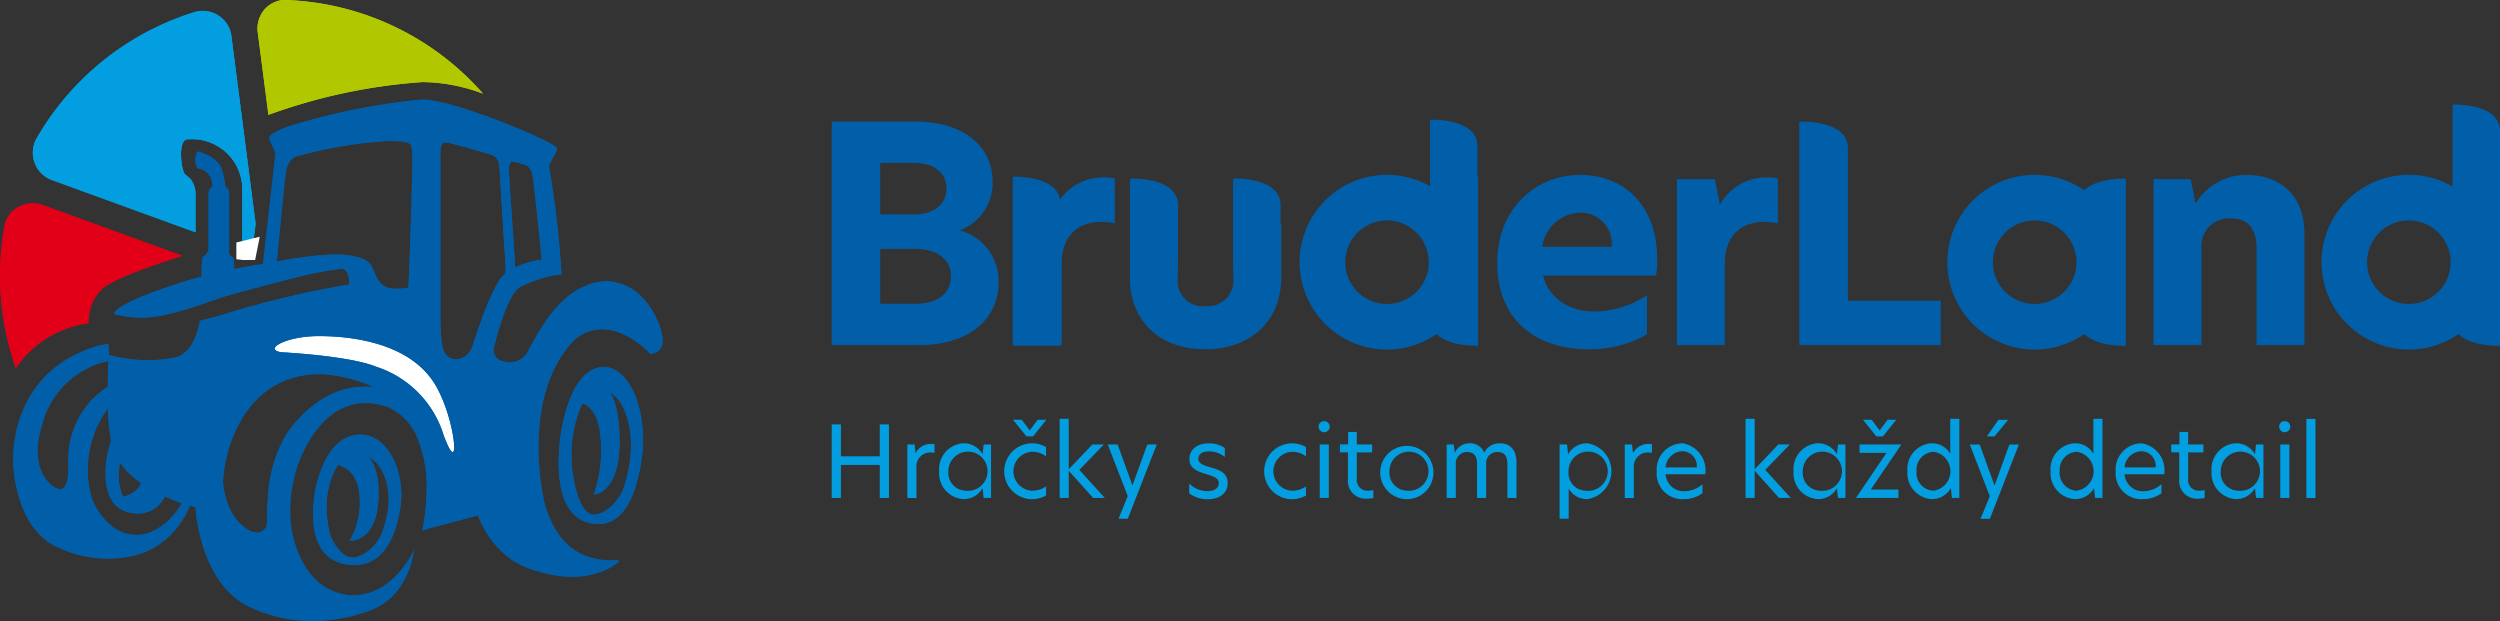 <svg id="logo_sk" xmlns="http://www.w3.org/2000/svg" width="232" height="57.633" viewBox="0 0 232 57.633">
  <rect x="0" y="0" width="232" height="57.633" fill="#333333" stroke="none"/>
  <g id="Group_490" data-name="Group 490" transform="translate(77.182 38.87)">
    <path id="Path_1743" data-name="Path 1743" d="M2043.52,1183.322h-3.606v3.065h-.853v-6.827h.853v2.964h3.606v-2.964h.853v6.827h-.853Z" transform="translate(-2039.06 -1179.046)" fill="#029ee0"/>
    <path id="Path_1744" data-name="Path 1744" d="M2178.29,1215.473h.67l.092.789h.009a1.607,1.607,0,0,1,1.422-.844,1.736,1.736,0,0,1,.33.028v.808a2.168,2.168,0,0,0-.348-.037,1.287,1.287,0,0,0-1.331,1.4v2.826h-.844v-4.964Z" transform="translate(-2171.271 -1213.096)" fill="#029ee0"/>
    <path id="Path_1745" data-name="Path 1745" d="M2236.89,1216.915a2.4,2.4,0,0,1,2.257-2.6,2,2,0,0,1,1.771,1.027l.1-.917h.688v4.964h-.688l-.1-.909a2,2,0,0,1-1.771,1.018,2.4,2.4,0,0,1-2.257-2.588Zm2.432,1.8a1.819,1.819,0,1,0-1.579-1.8,1.652,1.652,0,0,0,1.579,1.8Z" transform="translate(-2226.917 -1212.051)" fill="#029ee0"/>
    <path id="Path_1746" data-name="Path 1746" d="M2359.21,1177.589a2.125,2.125,0,0,0,1.322-.4v.854a2.749,2.749,0,0,1-1.376.339,2.594,2.594,0,0,1,0-5.185,2.54,2.54,0,0,1,1.376.349v.862a2.094,2.094,0,0,0-1.331-.422,1.806,1.806,0,0,0,.009,3.606Zm-.936-6.579.743.982.743-.982h.8l-1.239,1.542h-.615l-1.239-1.542Z" transform="translate(-2340.639 -1170.927)" fill="#029ee0"/>
    <path id="Path_1747" data-name="Path 1747" d="M2460.4,1174.1l2.367,2.606h-1.092l-2.257-2.523v2.523h-.844v-7.341h.844v4.68l2.193-2.3h1.073l-2.285,2.358Z" transform="translate(-2437.421 -1169.369)" fill="#029ee0"/>
    <path id="Path_1748" data-name="Path 1748" d="M2549.053,1223.4h-.863l.854-2.1-1.854-4.79h.917l1.367,3.781h.018l1.367-3.781h.881l-2.689,6.891Z" transform="translate(-2521.573 -1214.133)" fill="#029ee0"/>
    <path id="Path_1749" data-name="Path 1749" d="M2700.473,1214.752v.835a2.342,2.342,0,0,0-1.486-.514c-.624,0-.972.266-.972.67,0,.441.431.605,1.1.8.761.22,1.624.468,1.624,1.468,0,.909-.706,1.5-1.853,1.5a2.745,2.745,0,0,1-1.716-.55v-.908a2.354,2.354,0,0,0,1.688.706c.67,0,1.055-.293,1.055-.734,0-.477-.468-.633-1.184-.853-.817-.248-1.542-.514-1.542-1.385s.688-1.459,1.79-1.459a2.6,2.6,0,0,1,1.5.431Z" transform="translate(-2663.992 -1212.053)" fill="#029ee0"/>
    <path id="Path_1750" data-name="Path 1750" d="M2837.68,1218.716a2.125,2.125,0,0,0,1.321-.4v.853a2.749,2.749,0,0,1-1.376.339,2.594,2.594,0,0,1,0-5.185,2.542,2.542,0,0,1,1.376.349v.863a2.092,2.092,0,0,0-1.33-.422,1.806,1.806,0,0,0,.009,3.606Z" transform="translate(-2794.987 -1212.053)" fill="#029ee0"/>
    <path id="Path_1751" data-name="Path 1751" d="M2935.921,1173.553a.514.514,0,1,1-.523.514.5.5,0,0,1,.523-.514Zm-.422,2.165h.844v4.964h-.844Z" transform="translate(-2890.21 -1173.341)" fill="#029ee0"/>
    <path id="Path_1752" data-name="Path 1752" d="M2976.1,1194.565h1.422v.734H2976.1v2.459a.986.986,0,0,0,1.092,1.092,2.555,2.555,0,0,0,.44-.046v.734a3.133,3.133,0,0,1-.588.055,1.642,1.642,0,0,1-1.771-1.8v-2.5h-.743v-.734h.762V1193.4h.807v1.165Z" transform="translate(-2927.369 -1192.188)" fill="#029ee0"/>
    <path id="Path_1753" data-name="Path 1753" d="M3048.79,1216.917a2.471,2.471,0,1,1,2.477,2.588A2.474,2.474,0,0,1,3048.79,1216.917Zm2.477,1.8a1.813,1.813,0,1,0-1.624-1.8A1.666,1.666,0,0,0,3051.267,1218.715Z" transform="translate(-2997.885 -1212.053)" fill="#029ee0"/>
    <path id="Path_1754" data-name="Path 1754" d="M3177.588,1216.082v3.312h-.844v-3.175c0-.716-.275-1.092-.936-1.092a1.031,1.031,0,0,0-1.037,1.092v3.175h-.844v-3.175c0-.716-.284-1.092-.945-1.092a1.052,1.052,0,0,0-1.027,1.138v3.129h-.844v-4.964h.651l.092.734h.028a1.482,1.482,0,0,1,1.33-.844,1.369,1.369,0,0,1,1.376.872,1.587,1.587,0,0,1,1.431-.872c1.083,0,1.569.725,1.569,1.762Z" transform="translate(-3114.039 -1212.053)" fill="#029ee0"/>
    <path id="Path_1755" data-name="Path 1755" d="M3378.93,1214.439h.688l.1.917a2,2,0,0,1,1.762-1.027,2.618,2.618,0,0,1,.009,5.185,1.977,1.977,0,0,1-1.716-.972v2.789h-.844v-6.891Zm2.386,4.285a1.822,1.822,0,1,0-1.56-1.8,1.643,1.643,0,0,0,1.56,1.8Z" transform="translate(-3311.381 -1212.062)" fill="#029ee0"/>
    <path id="Path_1756" data-name="Path 1756" d="M3498.87,1215.473h.67l.092.789h.009a1.607,1.607,0,0,1,1.422-.844,1.738,1.738,0,0,1,.33.028v.808a2.177,2.177,0,0,0-.349-.037,1.286,1.286,0,0,0-1.331,1.4v2.826h-.844v-4.964Z" transform="translate(-3425.275 -1213.096)" fill="#029ee0"/>
    <path id="Path_1757" data-name="Path 1757" d="M3557.65,1216.945a2.437,2.437,0,0,1,2.395-2.615,2.528,2.528,0,0,1,2.11,2.872h-3.679a1.692,1.692,0,0,0,1.752,1.578,2.568,2.568,0,0,0,1.67-.651v.835a2.892,2.892,0,0,1-1.734.551,2.389,2.389,0,0,1-2.514-2.569Zm3.716-.376a1.353,1.353,0,0,0-1.331-1.5,1.618,1.618,0,0,0-1.56,1.5Z" transform="translate(-3481.091 -1212.063)" fill="#029ee0"/>
    <path id="Path_1758" data-name="Path 1758" d="M3723.105,1174.1l2.368,2.606h-1.092l-2.257-2.523v2.523h-.844v-7.341h.844v4.68l2.193-2.3h1.073l-2.285,2.358Z" transform="translate(-3636.472 -1169.369)" fill="#029ee0"/>
    <path id="Path_1759" data-name="Path 1759" d="M3809.54,1216.915a2.4,2.4,0,0,1,2.257-2.6,2.006,2.006,0,0,1,1.772,1.027l.1-.917h.689v4.964h-.689l-.1-.909a2,2,0,0,1-1.772,1.018,2.4,2.4,0,0,1-2.257-2.588Zm2.432,1.8a1.819,1.819,0,1,0-1.578-1.8,1.652,1.652,0,0,0,1.578,1.8Z" transform="translate(-3720.282 -1212.051)" fill="#029ee0"/>
    <path id="Path_1760" data-name="Path 1760" d="M3925.757,1177.478h2.569v.78h-3.946l2.835-4.184h-2.5v-.78h3.881Zm.083-6.478.743.982.743-.982h.8l-1.239,1.542h-.615l-1.238-1.542Z" transform="translate(-3829.333 -1170.917)" fill="#029ee0"/>
    <path id="Path_1761" data-name="Path 1761" d="M4019.2,1174.224a2.391,2.391,0,0,1,2.257-2.6,1.949,1.949,0,0,1,1.716.972v-3.239h.844v7.341h-.688l-.1-.909a2.005,2.005,0,0,1-1.771,1.018,2.4,2.4,0,0,1-2.257-2.588Zm2.431,1.8a1.822,1.822,0,0,0,0-3.606,1.665,1.665,0,0,0-1.587,1.807,1.646,1.646,0,0,0,1.587,1.8Z" transform="translate(-3919.373 -1169.36)" fill="#029ee0"/>
    <path id="Path_1762" data-name="Path 1762" d="M4135.894,1180.2h-.863l.854-2.1-1.854-4.79h.918l1.368,3.781h.017l1.368-3.781h.881l-2.689,6.891Zm.789-9.185h.908l-1.275,1.542h-.7Z" transform="translate(-4028.414 -1170.927)" fill="#029ee0"/>
    <path id="Path_1763" data-name="Path 1763" d="M4282.73,1174.224a2.39,2.39,0,0,1,2.257-2.6,1.95,1.95,0,0,1,1.716.972v-3.239h.844v7.341h-.688l-.1-.909a2.005,2.005,0,0,1-1.771,1.018,2.4,2.4,0,0,1-2.257-2.588Zm2.432,1.8a1.822,1.822,0,0,0,0-3.606,1.665,1.665,0,0,0-1.588,1.807,1.646,1.646,0,0,0,1.588,1.8Z" transform="translate(-4169.617 -1169.36)" fill="#029ee0"/>
    <path id="Path_1764" data-name="Path 1764" d="M4402.48,1216.945a2.437,2.437,0,0,1,2.4-2.615,2.525,2.525,0,0,1,2.109,2.872h-3.679a1.693,1.693,0,0,0,1.753,1.578,2.567,2.567,0,0,0,1.669-.651v.835a2.891,2.891,0,0,1-1.734.551,2.389,2.389,0,0,1-2.514-2.569Zm3.716-.376a1.353,1.353,0,0,0-1.331-1.5,1.619,1.619,0,0,0-1.56,1.5Z" transform="translate(-4283.331 -1212.063)" fill="#029ee0"/>
    <path id="Path_1765" data-name="Path 1765" d="M4506.34,1194.565h1.422v.734h-1.422v2.459a.986.986,0,0,0,1.092,1.092,2.551,2.551,0,0,0,.441-.046v.734a3.13,3.13,0,0,1-.587.055,1.643,1.643,0,0,1-1.771-1.8v-2.5h-.743v-.734h.762V1193.4h.807v1.165Z" transform="translate(-4380.464 -1192.188)" fill="#029ee0"/>
    <path id="Path_1766" data-name="Path 1766" d="M4579.03,1216.915a2.4,2.4,0,0,1,2.257-2.6,2,2,0,0,1,1.771,1.027l.1-.917h.688v4.964h-.688l-.1-.909a1.994,1.994,0,0,1-1.771,1.018,2.4,2.4,0,0,1-2.257-2.588Zm2.432,1.8a1.819,1.819,0,1,0-1.578-1.8,1.652,1.652,0,0,0,1.578,1.8Z" transform="translate(-4450.979 -1212.051)" fill="#029ee0"/>
    <path id="Path_1767" data-name="Path 1767" d="M4704.042,1173.553a.514.514,0,1,1-.523.514.5.5,0,0,1,.523-.514Zm-.422,2.165h.844v4.964h-.844Z" transform="translate(-4569.192 -1173.341)" fill="#029ee0"/>
    <path id="Path_1768" data-name="Path 1768" d="M4753.561,1169.37h.845v7.341h-.845Z" transform="translate(-4616.711 -1169.369)" fill="#029ee0"/>
  </g>
  <g id="Group_491" data-name="Group 491" transform="translate(77.182 9.697)">
    <path id="Path_1769" data-name="Path 1769" d="M2050.932,632.262a4.666,4.666,0,0,0,3.058-4.532c0-3.086-2.474-5.56-7.173-5.56h-7.757v20.74h8.091c5,0,7.4-2.7,7.4-5.811a4.885,4.885,0,0,0-3.615-4.838Zm-7.368-6.255h3.17c1.918,0,2.974,1,2.974,2.363s-1.028,2.419-3.058,2.419h-3.086Zm3.253,13.067h-3.253v-5.088h3.337c1.946,0,3.225,1,3.225,2.53s-1.14,2.558-3.308,2.558Z" transform="translate(-2039.06 -620.583)" fill="#015ea8"/>
    <path id="Path_1770" data-name="Path 1770" d="M2376.74,725.678c-.365-2.284-4.38-2.124-4.38-2.124v15.687h4.407v-.061h.138v-7.534c0-2.891,1.779-3.892,3.642-3.892a5.007,5.007,0,0,1,1.279.139v-4.17a4.973,4.973,0,0,0-5.087,1.956Z" transform="translate(-2355.557 -716.854)" fill="#015ea8"/>
    <path id="Path_1771" data-name="Path 1771" d="M3271.789,720.33c-4.281,0-7.729,3.253-7.729,8.146s3.114,8.035,8.535,8.035a10.572,10.572,0,0,0,5.366-1.39v-3.642a8.95,8.95,0,0,1-4.81,1.529c-2.335,0-4.253-1.14-4.838-3.336H3278.8a8.278,8.278,0,0,0,.111-1.5C3278.907,723.027,3275.71,720.33,3271.789,720.33ZM3268.231,727a3.7,3.7,0,0,1,3.531-3.169,2.889,2.889,0,0,1,2.919,3.169Z" transform="translate(-3202.303 -713.794)" fill="#015ea8"/>
    <path id="Path_1772" data-name="Path 1772" d="M3598.922,727.233h-.056l-.445-2.307h-3.531v15.4h4.448v-7.534c0-2.891,1.779-3.892,3.643-3.892a5,5,0,0,1,1.279.139v-4.17a4.953,4.953,0,0,0-5.338,2.363Z" transform="translate(-3516.454 -718.001)" fill="#015ea8"/>
    <path id="Path_1773" data-name="Path 1773" d="M3824.772,638.762l-.026-.024V624.622c0-2.644-4.407-2.468-4.407-2.468v.087l-.1-.089v20.741h13.123v-4.115h-8.591v-.016Z" transform="translate(-3730.443 -620.565)" fill="#015ea8"/>
    <path id="Path_1774" data-name="Path 1774" d="M4480.789,720.33a5.415,5.415,0,0,0-4.643,2.558h-.083l-.445-2.169h-3.447v15.4h4.448V727a2.548,2.548,0,0,1,2.669-2.641c1.584,0,2.447.862,2.447,2.752v9.008h4.448V725.835c0-3.447-2.058-5.5-5.394-5.5Z" transform="translate(-4349.507 -713.794)" fill="#015ea8"/>
    <path id="Path_1775" data-name="Path 1775" d="M4105.345,721.613a8.106,8.106,0,1,0,0,13.335c1.186,1.194,3.847,1.087,3.847,1.087V720.524s-2.665-.106-3.85,1.089Zm-4.611,10.545a3.877,3.877,0,1,1,3.878-3.877A3.877,3.877,0,0,1,4100.733,732.158Z" transform="translate(-3989.099 -713.646)" fill="#015ea8"/>
    <path id="Path_1776" data-name="Path 1776" d="M4793.543,590.694v7.61a8.107,8.107,0,1,0,.559,13.689c1.187,1.194,3.847,1.087,3.847,1.087V593.162C4797.949,590.517,4793.543,590.694,4793.543,590.694Zm-4.054,18.509a3.877,3.877,0,1,1,3.878-3.877,3.877,3.877,0,0,1-3.878,3.877Z" transform="translate(-4643.13 -590.691)" fill="#015ea8"/>
    <path id="Path_1777" data-name="Path 1777" d="M2916.861,622.317v-1.186c0-2.644-4.406-2.468-4.406-2.468v6.167a8.107,8.107,0,1,0,.617,13.722c1.186,1.194,3.847,1.087,3.847,1.087V623.953h-.058v-1.634Zm-8.4,13.446a3.877,3.877,0,1,1,3.878-3.877A3.877,3.877,0,0,1,2908.459,635.763Z" transform="translate(-2856.931 -617.251)" fill="#015ea8"/>
    <path id="Path_1778" data-name="Path 1778" d="M2602.03,730.688V729.5c0-2.644-4.407-2.468-4.407-2.468v8.285h.018v.882a2.389,2.389,0,0,1-2.613,2.669,2.321,2.321,0,0,1-2.53-2.641v-.91h.013V729.5c0-2.644-4.407-2.468-4.407-2.468v.106l-.055-.058v9.147c0,3.892,2.613,6.645,6.978,6.645s7.062-2.752,7.062-6.645v-4.964l-.06-.056v-.521Z" transform="translate(-2560.374 -720.158)" fill="#015ea8"/>
  </g>
  <path id="Path_1779" data-name="Path 1779" d="M1269.883,1410.21s0,.018,0,.048C1269.882,1410.228,1269.883,1410.21,1269.883,1410.21Z" transform="translate(-1231.476 -1359.198)" fill="#e7f3fb"/>
  <path id="Path_1780" data-name="Path 1780" d="M1269.88,1411.17Z" transform="translate(-1231.476 -1360.109)" fill="#e7f3fb"/>
  <path id="Path_1781" data-name="Path 1781" d="M828.34,883.644l.7-.357a46.761,46.761,0,0,1,7.439-1.694c4.373-.649-1.362.722-1.362.722a13.989,13.989,0,0,0-3.931.76c-2.732.745-2.843.569-2.843.569" transform="translate(-812.196 -857.065)" fill="#015ea8"/>
  <path id="Path_1782" data-name="Path 1782" d="M943.237,894.692l-.037.188a2.688,2.688,0,0,1,1.459.1c.568.284.1-.33.1-.33l-.958-.1-.569.142Z" transform="translate(-921.265 -869.534)" fill="#015ea8"/>
  <path id="Path_1783" data-name="Path 1783" d="M992.665,635.989s.863-9.094,1-9.524c.206-.669.5.073,2.416-1.848.142-.142.142,0,.142,0s4.833-.711,5.259-.711a9.585,9.585,0,0,0,2.416.353c1.443-.045,1.279.5,1.422,2.49s.142,9.382.142,9.382v3.7l2.274,5.4v-8.244s-.284-11.229-.284-12.367-1.749-1.757-1.749-1.757l-2.8.789s-1.422.4-1.422-.027-6.112.569-6.112.569a9.03,9.03,0,0,1-2.274,1.848l-.49-.65-1.241,11.048,1.3-.448Z" transform="translate(-966.997 -611.542)" fill="#015ea8"/>
  <path id="Path_1784" data-name="Path 1784" d="M1426.08,926.277s1.99-.427,3.838-4.122,4.833-6.965,8.244-5.117c0,0-1-1.706-4.122-.427s-4.975,5.686-5.544,6.539a2.212,2.212,0,0,1-1.706.853A12.95,12.95,0,0,0,1426.08,926.277Z" transform="translate(-1379.801 -890.032)" fill="#015ea8"/>
  <path id="Path_1785" data-name="Path 1785" d="M1549.934,924.167a1.164,1.164,0,0,0,1.137-1.28c0-1.279-1.52-5.026-4.6-5.356s-4.784,2.655-4.784,2.655A7.368,7.368,0,0,1,1549.934,924.167Z" transform="translate(-1489.583 -891.333)" fill="#015ea8"/>
  <path id="Path_1786" data-name="Path 1786" d="M1403.53,652.487s1.137.853,1.137,1,.711,11.656.711,11.656l.853-.569s-.711-10.661-.711-10.946,1.99.711,2.132.853,1.137,10.092,1.137,10.092l1.706.142a89.336,89.336,0,0,0-1.28-10.661h-1.705l-1.28-.711-2.559-1.28-.142.427Z" transform="translate(-1358.388 -639.269)" fill="#015ea8"/>
  <g id="Group_492" data-name="Group 492" transform="translate(51.842 34.051)">
    <path id="Path_1787" data-name="Path 1787" d="M1538.87,1080.658s.569-6.112,3.554-6.823,5.117,4.833,3.7,10.093-.427-1-.427-3.269-1.564-4.975-3.412-4.833-3.838,6.965-1.99,10.946c0,0-1.422-.711-1.422-6.112Z" transform="translate(-1538.746 -1073.773)" fill="#015ea8"/>
    <path id="Path_1788" data-name="Path 1788" d="M1537.4,1167.835l.156,1.467s-.441,7.2,1.976,7.631,3.834-4.016,3.836-7.409.872.047.872.047-.017,8.642-4.565,8.073-3.052-8.564-2.876-9.257.6-.551.6-.551Z" transform="translate(-1536.419 -1163.082)" fill="#015ea8"/>
    <path id="Path_1789" data-name="Path 1789" d="M1575.651,1107.117s2.276-.424,2.276,3.556-1.137,4.975-1.137,4.975,2.483-.073,2.4-5.192c-.115-6.907-3.251-4.759-3.251-4.759l-.427,1.279.14.14Z" transform="translate(-1573.539 -1103.788)" fill="#015ea8"/>
    <path id="Path_1790" data-name="Path 1790" d="M1645.212,1122.94l-.491.44s2.2,2.4.776,7.662.4,1.3.4,1.3l.736-4.713v-1.706l-1.422-2.985Z" transform="translate(-1639.26 -1120.461)" fill="#015ea8"/>
    <path id="Path_1791" data-name="Path 1791" d="M1548.691,1110.047s-2.395,3.291-.592,9.713l-.472.026-.568-1.28a14.663,14.663,0,0,1-.285-2.843,26.364,26.364,0,0,0,.142-3.127s.569-2.274.853-2.274,1.705-1.422,1.705-1.422Z" transform="translate(-1546.224 -1107.072)" fill="#015ea8"/>
    <path id="Path_1792" data-name="Path 1792" d="M1558.581,1273.575l.239-1.1s.5,3.516,1.893,3.516c1.035,0,2.524-1.236,2.967-3.034s.444.618.444.618l-1.564,2.274-1.422.569h-1.279l-1-1.137-.284-1.705Z" transform="translate(-1557.463 -1262.283)" fill="#015ea8"/>
    <path id="Path_1793" data-name="Path 1793" d="M1575.52,1116.167s1.631.029,1.916,3.156a12.461,12.461,0,0,1-.636,5.372l.711-.569.853-2.7-.142-4.833-.831-1.684-1.114.19-.756,1.068Z" transform="translate(-1573.549 -1112.836)" fill="#015ea8"/>
  </g>
  <g id="Group_493" data-name="Group 493" transform="translate(29.045 40.327)">
    <path id="Path_1794" data-name="Path 1794" d="M1090.378,1199.964c1.933-.118,3.568,2.124,3.568,4.012s-1.041,7.081.446,2.714-.744-8.969-3.866-8.378-3.717,5.665-3.717,5.665c0,4.484,1.487,5.074,1.487,5.074-1.933-3.3.149-8.969,2.082-9.087Z" transform="translate(-1086.68 -1198.261)" fill="#015ea8"/>
    <path id="Path_1795" data-name="Path 1795" d="M1092.448,1277.747s-.945-2.832-.947-.014-1.485,6.505-4.013,6.151-2.067-6.334-2.067-6.334l-.163-1.218s-.446-.118-.63.457-1.749,7.213,3.009,7.685,4.811-6.727,4.811-6.727Z" transform="translate(-1084.236 -1272.386)" fill="#015ea8"/>
    <path id="Path_1796" data-name="Path 1796" d="M1127.677,1230.544c0,3.3-1.189,4.13-1.189,4.13s2.528.236,2.677-4.012c.2-5.74-3.568-4.248-3.568-4.248l-.446,1.062.147.117S1127.677,1227.24,1127.677,1230.544Z" transform="translate(-1123.088 -1224.829)" fill="#015ea8"/>
    <path id="Path_1797" data-name="Path 1797" d="M1198.332,1245.787c-1.487,4.366.419,1.08.419,1.08l.77-3.912v-1.416l-1.487-2.479-.514.366s2.3,1.995.811,6.361Z" transform="translate(-1191.809 -1237.003)" fill="#015ea8"/>
    <path id="Path_1798" data-name="Path 1798" d="M1097.084,1228.361l.82-1a9.254,9.254,0,0,1-1.784,1.18c-.3,0-.892,1.888-.892,1.888a17.42,17.42,0,0,1-.149,2.6,9.758,9.758,0,0,0,.3,2.36l.595,1.062.494-.021c-1.885-5.332.62-8.064.62-8.064Z" transform="translate(-1094.503 -1225.893)" fill="#015ea8"/>
    <path id="Path_1799" data-name="Path 1799" d="M1111.613,1366.008l1.635-1.888s0-2.006-.464-.513-2.063,2.755-3.1,2.519-1.8-1.982-1.8-1.982l-.427-.025.3,1.416,1.041.944h1.338l1.487-.472Z" transform="translate(-1106.28 -1354.747)" fill="#015ea8"/>
    <path id="Path_1800" data-name="Path 1800" d="M1127.38,1236.168a6.95,6.95,0,0,1-.892,4.366l.744-.472.892-2.242-.149-4.013-.869-1.4-1.165.157-.791.887s1.933.118,2.23,2.714Z" transform="translate(-1123.088 -1230.688)" fill="#015ea8"/>
  </g>
  <path id="Path_1801" data-name="Path 1801" d="M1667.514,1013.187a6.317,6.317,0,0,0-1.1-.887A11.175,11.175,0,0,1,1667.514,1013.187Z" transform="translate(-1608.015 -981.348)" fill="#015ea8"/>
  <path id="Path_1802" data-name="Path 1802" d="M1371.452,995.545s-1.99-7.96,1.422-13.5c2.425-3.941,4.994-3.212,6.43-2.308-1.536-1.091-4.39-2.594-7-1.1l-3.127,4.833-1.99,1.563a5.533,5.533,0,0,1-2.7.142l-.427,6.681s.569,7.534,5.544,9.524,7.818.284,8.671-.427-4.833,1.563-6.823-5.4Z" transform="translate(-1320.908 -948.781)" fill="#015ea8"/>
  <path id="Path_1803" data-name="Path 1803" d="M1031.616,1040.943c-2.843-3.554-5.686-3.554-8.671-3.412s-4.407.284-4.407.284c-.5-.071-.213.64,1.066.64a4.027,4.027,0,0,1,2.416,1.137s3.554-.427,7.676,2.7,2.63,11.3,2.63,11.3l1.781.255.218-.059C1034.739,1049.544,1034.44,1044.473,1031.616,1040.943Z" transform="translate(-992.586 -1005.266)" fill="#015ea8"/>
  <path id="Path_1804" data-name="Path 1804" d="M1139.4,878.06s.381.12.523.831.284,7.96.284,7.96l1.137-.142s-.142-7.107-.142-7.676-.762-.951-1.8-.974Z" transform="translate(-1107.574 -853.876)" fill="#015ea8"/>
  <path id="Path_1805" data-name="Path 1805" d="M896.01,923.2a89.046,89.046,0,0,1,13.646-3.269l-.569.569s-5.828,1.422-9.239,2.274S896.01,923.2,896.01,923.2Z" transform="translate(-876.454 -893.635)" fill="#015ea8"/>
  <path id="Path_1806" data-name="Path 1806" d="M783.23,881.726l.993.448s2.036-.518,4.6-1.371,13.393-3.562,13.393-3.562-.5-.49-2.634-.064-7.676,2.416-7.676,2.416l-4.975,1.706Z" transform="translate(-769.36 -852.872)" fill="#015ea8"/>
  <path id="Path_1807" data-name="Path 1807" d="M1127.2,883.271l.01.318s1.068-.259,1.169.565.527.112.527.112l-.569-1H1127.2Z" transform="translate(-1095.989 -858.823)" fill="#015ea8"/>
  <path id="Path_1808" data-name="Path 1808" d="M871.138,687.169c-.284-.142-.191-.632-.191-.632v-5.259a.6.6,0,0,0-.341-.53,7.347,7.347,0,0,0-.37-1.745c-.383-1.022-1.8-1.47-2.083-1.55a.114.114,0,0,0-.05-.014c-.157,0-.284.35-.284.782s.127.782.284.782a1.551,1.551,0,0,1,1.28,1.705v.023a.593.593,0,0,0-.337.511c-.012.426-.006,5.261-.006,5.261a.942.942,0,0,1-.466.665c-.285.143-.143,2.849-.143,2.849l1.822-1.112v-.225l1.168.054q0-1.425-.285-1.568Z" transform="translate(-849.685 -663.37)" fill="#015ea8"/>
  <path id="Path_1809" data-name="Path 1809" d="M1031.35,634.614l.427.569a25.8,25.8,0,0,1,10.768-1.921c6.611.1,1.173-.922,1.173-.922l-9.524.711-2.843,1.564Z" transform="translate(-1004.971 -620.544)" fill="#015ea8"/>
  <path id="Path_1810" data-name="Path 1810" d="M1259.73,644.037l1,1.279.567-1.139-.851-.567Z" transform="translate(-1221.838 -631.245)" fill="#015ea8"/>
  <path id="Path_1811" data-name="Path 1811" d="M715.136,960.886s-.366,3-2.361,3.422a13.477,13.477,0,0,1-6.12-.278c-.149,6.974-.172,9.29,2.387,11.422A15.853,15.853,0,0,0,715.3,978.3l.284-3.98.569-2.274,2.132-1.848.853-.711h0c.711-3.411,1.564-10.092,1.564-10.092s-3.09.865-5.562,1.5Z" transform="translate(-696.593 -931.105)" fill="#015ea8"/>
  <path id="Path_1812" data-name="Path 1812" d="M1289.628,640.662l.267-.855a.858.858,0,0,1,.87-.567c.71,0,8.732,2.336,8.732,2.336l.223-.63-6.112-1.99-4.787-.7.807,2.4Z" transform="translate(-1249.461 -626.165)" fill="#015ea8"/>
  <path id="Path_1813" data-name="Path 1813" d="M1303.8,649.567s-7.392-2.274-8.386-2.416-.965.9-.965,1.514-.883-.235-.883-.235a9.952,9.952,0,0,1,.427-1.99c.142,0,1.706.142,1.848.142s7.249,1.422,7.249,1.422l1.025.677-.032.584-.282.3Z" transform="translate(-1253.971 -633.933)" fill="#015ea8"/>
  <path id="Path_1814" data-name="Path 1814" d="M1269.883,1410.21s0,.018,0,.048C1269.882,1410.228,1269.883,1410.21,1269.883,1410.21Z" transform="translate(-1231.476 -1359.198)" fill="#015ea8"/>
  <path id="Path_1815" data-name="Path 1815" d="M1287.575,1247.131s-.125-5.229-1.423.862a21.69,21.69,0,0,1-.392,3.568l.391-.1c.108-.48.145-.771.145-.771l1.28-3.554Z" transform="translate(-1246.555 -1202.357)" fill="#015ea8"/>
  <path id="Path_1816" data-name="Path 1816" d="M1231.323,1138.048l-1.422-3.838-2.274.284-.207.519a5.334,5.334,0,0,1,2.65,3.229c.652,1.7,1.008,4.27.292,8.073l.2-.053c.462-1.459.9-2.954.9-2.954l-.142-5.259Z" transform="translate(-1191.157 -1097.112)" fill="#015ea8"/>
  <path id="Path_1817" data-name="Path 1817" d="M1116.527,1044.529a6.923,6.923,0,0,1,.853,2.274c0,.569-1.376,7.089-1.376,7.089l1.9,0a28.078,28.078,0,0,0,.756-8.223c-.284-4.407-5.689-8.391-10.663-7.962s2.134,1.139,2.134,1.139,2.985,1.848,3.127,1.99,2.132,1.705,2.417,1.99a19.048,19.048,0,0,1,.853,1.706Z" transform="translate(-1076.076 -1005.441)" fill="#015ea8"/>
  <path id="Path_1818" data-name="Path 1818" d="M1367.058,894.619a25.433,25.433,0,0,1,2.274-6.254c.569-.853,1.99-1.422,4.549-1.422l-.853-.711-.711-.142s-3.127,0-4.265,2.416a59.51,59.51,0,0,0-2.416,6.965.634.634,0,0,1-.569.426c-.427,0,.711,3.412.711,3.412l3.269.711-.018-2.924-.411-1.327s-1.562-.156-1.562-1.151Z" transform="translate(-1321.774 -861.501)" fill="#015ea8"/>
  <path id="Path_1819" data-name="Path 1819" d="M918.645,927.41l-9.285,2.324s-5.97,15.494-2.276,10.517,8.175-5.186,8.175-5.186l3.623-1.921-.237-5.733Z" transform="translate(-885.825 -900.738)" fill="#015ea8"/>
  <path id="Path_1820" data-name="Path 1820" d="M1142.99,880.763a2.9,2.9,0,0,0,2.015,2.087,17.529,17.529,0,0,0,5.117-.427,46.729,46.729,0,0,0,.284,5.259c.3,1.937,2.293,1.667,2.843.142,3.127-8.671,6.681-7.818,6.681-7.818l-.426.569L1156.8,882l-3.411,8.529-1.137.284-10.212-2.726-.733-3.812,1.68-3.508Z" transform="translate(-1109.388 -855.702)" fill="#015ea8"/>
  <path id="Path_1821" data-name="Path 1821" d="M1263.995,1050.2l-3.7-.569-.569,1.99,3.954,12.507,2.726-.709.569-9.95Z" transform="translate(-1221.838 -1016.796)" fill="#015ea8"/>
  <path id="Path_1822" data-name="Path 1822" d="M1004.786,606.289l.2-.193s-.354-.8-.678-1.49c-.316-.678-.632-.994.18-1.355a47.9,47.9,0,0,1,13.089-2.079,38.3,38.3,0,0,1,13.044,3.473c.152.1-4.048-.039-4.048-.039l-8.143-2.013-8.955.142-3.554,1.706-1.137,1.848Z" transform="translate(-978.975 -590.94)" fill="#015ea8"/>
  <path id="Path_1823" data-name="Path 1823" d="M1407.41,673.8l.261.474s.693.117.758,1.121.349.152.349.152l.142-1.564-1.51-.184Z" transform="translate(-1362.072 -659.913)" fill="#015ea8"/>
  <path id="Path_1824" data-name="Path 1824" d="M1434.682,684.644l.37-.057s-.073-1.052.561-.853.349-.511.349-.511l-1.137-.142-.284,1,.142.569Z" transform="translate(-1387.835 -668.725)" fill="#015ea8"/>
  <path id="Path_1825" data-name="Path 1825" d="M1475.6,686.062l-.365.677s.583.156.687,1.09.815.081.815.081l-.142-1.99-1,.142Z" transform="translate(-1426.473 -671.422)" fill="#015ea8"/>
  <path id="Path_1826" data-name="Path 1826" d="M1376.8,880.46a9.264,9.264,0,0,0-3.7,1.422c-1.564,1.137-3.411,7.818-3.411,7.818l1.025-1.487,2.2-5.1,2.182-1.94,1.705-.142.427-.284-.427-.284Z" transform="translate(-1326.254 -856.155)" fill="#015ea8"/>
  <path id="Path_1827" data-name="Path 1827" d="M1363.309,1038.35l-.426.569a.343.343,0,0,1-.427.427c-.527-.065,0,.284,0,.284h.569Z" transform="translate(-1319.162 -1006.085)" fill="#015ea8"/>
  <path id="Path_1828" data-name="Path 1828" d="M1428.422,888.91l-.2.058a1.728,1.728,0,0,1-.427,1.279c-.508.512.488.511.488.511l.284-.711Z" transform="translate(-1381.29 -864.179)" fill="#015ea8"/>
  <path id="Path_1829" data-name="Path 1829" d="M1009.074,867.747s4.691-1,7.107-.569,1.706,1.422,2.7,2.559,4.122,0,4.122,0l-.427,1.848a34.854,34.854,0,0,1-3.838-.284,21.789,21.789,0,0,0-1.99-2.985,12.134,12.134,0,0,1-1.5-.666c-.061-.045-5.179.666-5.179.666l-1.279-.142.284-.426Z" transform="translate(-983.549 -843.442)" fill="#015ea8"/>
  <path id="Path_1830" data-name="Path 1830" d="M731.741,876.068c-2.949.571-2.549.415-1.689.523-.4.083-.869.188-.869.188l-.364.079c-.2-.1-1.866.048-4.9,1.058-4.265,1.422-5.544,2.274-5.544,2.7a9.4,9.4,0,0,0,4.407.142c2.985-.426,10.235-3.838,16.916-5.117a28.527,28.527,0,0,0-7.96.426Z" transform="translate(-707.779 -851.478)" fill="#015ea8"/>
  <path id="Path_1831" data-name="Path 1831" d="M979.041,1069.819a12.849,12.849,0,0,0-10.946-1.705c-6.4,1.848,1.706-1.564,1.706-1.564h5.97s2.274,1.28,2.416,1.422,1.279,1.564,1.279,1.564l-.284.427" transform="translate(-942.571 -1032.863)" fill="#015ea8"/>
  <path id="Path_1832" data-name="Path 1832" d="M882.008,1085.407c-2.162-.285-3.985-1.7-4.939-4.772-1.28-4.122.284-9.666,3.554-12.082s7.107.427,7.107.427l1.137-.142s-3.7-4.549-8.671-1.564-5.117,8.244-4.975,11.371a11.737,11.737,0,0,0,.787,3.623l-.078-.072s-5.258-1.7-5.542-5.826,1.845-11.139,8.527-11.468-3.268-1.183-3.268-1.183l-7.534,4.975-.284,8.386s.284,7.392,5.259,9.524c.38.163.739.308,1.082.442l.014-.02a12.767,12.767,0,0,0,3.553.742v0a15.235,15.235,0,0,0,6.516-1.027c3.328-1.4,3.808-5.091,3.843-5.508-.05.109-1.991,4.511-6.091,4.171Z" transform="translate(-849.695 -1030.176)" fill="#015ea8"/>
  <path id="Path_1833" data-name="Path 1833" d="M908.473,1235.265s.391-2.2.409-2.45-.835-3.236-.835-3.236l-.142-5.686.488-3.023c-.712,1.14-1.282,4.274-1.567,8.549-.053.8-3.236-.428-4.134-2.763s-1.04,1.36-1.04,1.36,2.7,4.691,2.985,4.975S908.473,1235.265,908.473,1235.265Z" transform="translate(-881.81 -1179.403)" fill="#015ea8"/>
  <path id="Path_1834" data-name="Path 1834" d="M705.3,1155.664c-1.633.309-2.383,2.185-2.7,3.4,0,0,0,.006,0,.01-.144.45-1.369,5.645,2.354,6.014,2.466.245,3.321-2.141,3.617-3.779q.045-.236.074-.47a9.122,9.122,0,0,0,.083-1.006s-.014-.04-.037-.1c-.1-2.449-1.547-4.409-3.388-4.061Zm1.63,2.038c.419.5,1.4,2.046.464,4.8q-.05.146-.093.279c-.441,1.07-1.587,1.926-2.35,1.753-.706-.16-1.248-1.207-1.379-1.483a6.334,6.334,0,0,1,.537-5.221,2.16,2.16,0,0,1,1.54,2.087c.215,1.874.326,3.132-1.953,3.7-.417.1.427.57.427.57s2.849-.143,2.922-3.995c.031-1.621-.291-2.5-.759-2.972a2.84,2.84,0,0,1,.643.484Z" transform="translate(-692.498 -1117.446)" fill="#015ea8"/>
  <path id="Path_1835" data-name="Path 1835" d="M1386.1,1017.38l.964.9s-.679,1.237,1.744,1.521a1.9,1.9,0,0,0,1.8-1.078c.62-1.2,1.475.223,1.475.223l-2.707,3.7-1.71.855-1.852-1.425Z" transform="translate(-1341.571 -986.172)" fill="#015ea8"/>
  <path id="Path_1836" data-name="Path 1836" d="M1512.456,954.033a22.905,22.905,0,0,0,1.9-2.313l5.369.176,1.71,3.989.459.8s-3.594-4.5-7.44-1.938C1510.932,957.091,1512.456,954.033,1512.456,954.033Z" transform="translate(-1461.511 -923.822)" fill="#015ea8"/>
  <path id="Path_1837" data-name="Path 1837" d="M1046.348,879.917l-.018.592a37.671,37.671,0,0,1,4.577-.877c1,0,.712,2.707.712,2.707l1-1,.855.143.143-1.282-1.567-.855-1.14-.428-2.717.307-1.842.69Z" transform="translate(-1019.196 -854.692)" fill="#015ea8"/>
  <path id="Path_1838" data-name="Path 1838" d="M1269.466,1411.233c0-.021,0-.038.005-.053l-.021.044.016.009Z" transform="translate(-1231.067 -1360.119)" fill="#e7f3fb"/>
  <path id="Path_1839" data-name="Path 1839" d="M1269.892,1410.57s0,.01,0,.017S1269.891,1410.574,1269.892,1410.57Z" transform="translate(-1231.486 -1359.54)" fill="#e7f3fb"/>
  <path id="Path_1840" data-name="Path 1840" d="M1269.95,1410.21Z" transform="translate(-1231.542 -1359.198)" fill="#e7f3fb"/>
  <path id="Path_1841" data-name="Path 1841" d="M1269.93,1410.38a.055.055,0,0,1,0,.009A.045.045,0,0,1,1269.93,1410.38Z" transform="translate(-1231.522 -1359.359)" fill="#e7f3fb"/>
  <path id="Path_1842" data-name="Path 1842" d="M1269.881,1410.9s0,.009,0,.014h0C1269.88,1410.908,1269.88,1410.905,1269.881,1410.9Z" transform="translate(-1231.476 -1359.853)" fill="#e7f3fb"/>
  <path id="Path_1843" data-name="Path 1843" d="M1269.88,1409.67v0c.01-.026.018-.051.027-.077l-.025.031s0,.017,0,.048Z" transform="translate(-1231.476 -1358.609)" fill="#e7f3fb"/>
  <path id="Path_1844" data-name="Path 1844" d="M1269.95,1409.621l.025-.031h0Z" transform="translate(-1231.542 -1358.609)" fill="#e7f3fb"/>
  <path id="Path_1845" data-name="Path 1845" d="M537.7,1048.037l-5.242-5.121s-.884-8.7,7.949-11.264l.855-.143v1l-.427-.285-2.565.855-2.992,2.422-1.71,3.134.214,3.633.855,1.852,4.274,3.989-1.211-.071Z" transform="translate(-531.206 -999.59)" fill="#015ea8"/>
  <path id="Path_1846" data-name="Path 1846" d="M550.161,1043.619l-1.112-3-.938.117a4.9,4.9,0,0,0-5.513-.117,7.523,7.523,0,0,0-3.1,3.481c-.54.94-.971,3.357-1.189,6.627-.042.625-3.224-1.04-3.939-2.853a3.808,3.808,0,0,1-.156-.847c-.222-3.226,2.142-8.867,7.372-9.126l.143-.007v-.686l-.285-.034-3.268,1.416-.215.093-.152.066-2.207,1.7-2.137,4.132-.54,3.713s.222,5.784,4.116,7.453c.3.128.578.242.847.346l.011-.016a9.985,9.985,0,0,0,2.78.58h0a10.416,10.416,0,0,0,4.653-.692c.144-.057.279-.106.408-.148,2.722-1.525,3.654-5.069,3.681-5.4-.039.086-2.173,4.423-5.126,4.351-.111.018-.2.029-.276.035-1.692-.223-3.119-1.329-3.865-3.734-1-3.226.222-7.564,2.781-9.455a4.254,4.254,0,0,1,4.183-.39l-.007.018a4.173,4.173,0,0,1,2.074,2.526,11.593,11.593,0,0,1,.228,6.317l.157-.042c.361-1.141.707-2.311.707-2.311l-.111-4.116Z" transform="translate(-531.669 -1004.964)" fill="#015ea8"/>
  <path id="Path_1847" data-name="Path 1847" d="M678.948,1270.488l-.168-2.828s1.451,3.682,4.728,3.113,4.949-5.9,4.949-5.9l-1.1,3.2-2.992,3.277-3.277.428-2.137-1.282Z" transform="translate(-670.176 -1221.185)" fill="#015ea8"/>
  <path id="Path_1848" data-name="Path 1848" d="M586.03,1300.019l.425,2.919a10.686,10.686,0,0,0,7.981,1.355c4.7-1,5.839-6.223,5.839-6.223l-1.211,1.377-1.876,2.493-2.895,1.5-3.847-.428-4.417-2.992Z" transform="translate(-582.102 -1252.711)" fill="#015ea8"/>
  <path id="Path_1849" data-name="Path 1849" d="M1028.582,1021.23c-2.3-3.432-7.181-4.2-10.613-4.2-2.989,0-5.19,1.217-3.485,1.5,0,0,6.239.3,8.814,1.344a9.65,9.65,0,0,1,6.254,6.332c1.674,4.565,1.123-1.859-.969-4.977Z" transform="translate(-988.39 -985.84)" fill="#fff"/>
  <path id="Path_1850" data-name="Path 1850" d="M1377.883,876.08s-2.849.285-3.989,1.852-2.884,7.312-2.884,7.312l1.032-.9,2.564-5.984,3.277-1.71.615.03Z" transform="translate(-1327.507 -851.995)" fill="#015ea8"/>
  <path id="Path_1851" data-name="Path 1851" d="M1403.959,887.37l.449.788a11.754,11.754,0,0,0-3.869,1.207c-1.283.855-2.28,5.129-2.422,5.7a1.056,1.056,0,0,0,.964,1.2c.6.081-.108,1.22-.108,1.22l-1.568-.143-.285-2.565,2.594-6.208,4.245-1.2Z" transform="translate(-1352.301 -862.716)" fill="#015ea8"/>
  <path id="Path_1852" data-name="Path 1852" d="M1290.671,1285.85l-4.274,2.137-.589,2.12c-.012.067-.026.135-.038.2l5.125-1.375v0l.775-.24-1-2.849Z" transform="translate(-1246.565 -1241.107)" fill="#015ea8"/>
  <path id="Path_1853" data-name="Path 1853" d="M1285.38,1370.527l.02-.005c.013-.068.026-.136.038-.2l-.057.207Z" transform="translate(-1246.194 -1321.319)" fill="#015ea8"/>
  <path id="Path_1854" data-name="Path 1854" d="M554.875,1033.038a8.046,8.046,0,0,0-6.411,5.881c-1.71,5.414,2.135,6.5,2.135,6.5l-1.137,1.474-2.992-2.28v-3.7s.9-3.138.948-3.278,2.615-3.988,2.615-3.988l3.845-1.569.714-.568.045,1.328.239.2Z" transform="translate(-544.536 -999.59)" fill="#015ea8"/>
  <path id="Path_1855" data-name="Path 1855" d="M589.621,1107.82a7.988,7.988,0,0,0-3.847,7.124c.143,4.986-2.565,1-2.565,1l2.565,4.56s1.567.712,1.567.428-.285-3.7-.285-3.7v-4.417l1.425-2.565,1.425-1.14-.285-1.282Z" transform="translate(-579.424 -1072.052)" fill="#015ea8"/>
  <path id="Path_1856" data-name="Path 1856" d="M721.68,1259.869a3.155,3.155,0,0,0,3.277-2.137c.855-2.422.9,1.851.9,1.851s-1.47,3.136-4.177.287Z" transform="translate(-710.913 -1213.701)" fill="#015ea8"/>
  <path id="Path_1857" data-name="Path 1857" d="M716.79,1228.263s-.622,2.68.235,3.821-.618.071-.618.071l-.378-2.634.116-1.791.644.532Z" transform="translate(-705.548 -1185.917)" fill="#015ea8"/>
  <path id="Path_1858" data-name="Path 1858" d="M1011.515,1110.521s-4.3-1.9-8.578,3.089-1.71,14.675-1.71,14.675v-3.42l1.282-7.979,1.995-3.562,3.277-1.995,3.671-.556.064-.253Z" transform="translate(-975.643 -1074.281)" fill="#015ea8"/>
  <path id="Path_1859" data-name="Path 1859" d="M891.412,1277.38l1.233.236a7,7,0,0,0,.9,3.184c.855,1.283,1.995,1.995,2.707,1.567s.376-.763.544-2.732,1.023-.4,1.023-.4l-.285,3.989-1,1.852-3.562-.712-1.71-4.274.143-2.707Z" transform="translate(-871.953 -1233.064)" fill="#015ea8"/>
  <path id="Path_1860" data-name="Path 1860" d="M1032.61,586.1c-.514-.683-9.694-4.51-12.494-4.465a60.683,60.683,0,0,0-12.059,2.394c-2.168.768-1.987.994-1.987.994l.357.448.249,1.75,1.234-.33,1.563-1.706,4.265-.427h4.975l3.98.427,5.544,1.706,3.552,1.088.792-1.511s.136-.226.029-.368Z" transform="translate(-980.963 -572.392)" fill="#015ea8"/>
  <path id="Path_1861" data-name="Path 1861" d="M1259.66,684.388s.226-5.149.4-12.405c.029-1.191.888-1.012.888-1.012l-.206,13.779Z" transform="translate(-1221.771 -657.217)" fill="#015ea8"/>
  <rect id="Rectangle_583" data-name="Rectangle 583" width="1.31" height="19.42" transform="translate(39.56 12.944)" fill="#015ea8"/>
  <path id="Path_1862" data-name="Path 1862" d="M1305.8,649.185l.655.185s-.062-.769.466-.806.121-.624.121-.624h-.632l-.609,1.245Z" transform="translate(-1265.585 -635.357)" fill="#015ea8"/>
  <path id="Path_1863" data-name="Path 1863" d="M1550.711,962.323l-.3,1.626s-3.726-4.121-7.065-1.279,1.629-3.269,1.629-3.269l2.138.295,3.734,2.628" transform="translate(-1490.055 -931.115)" fill="#015ea8"/>
  <path id="Path_1864" data-name="Path 1864" d="M1018.513,619.289l.538.727s.057-1.619.974-1.95a39.869,39.869,0,0,1,8.428-1.44c2.823-.05,2.389.361,2.455,1.718s1.241-2.264,1.241-2.264l-1.436-1.661-7.982.4-4.421,1.611.493,1.194" transform="translate(-992.589 -603.527)" fill="#015ea8"/>
  <path id="Path_1865" data-name="Path 1865" d="M516.322,783.779a4.209,4.209,0,0,1,1.361-3.277c1.3-1.056,6.092-2.588,7.355-2.98l-12.986-4.728h0a2.806,2.806,0,0,0-2.395.287,2.522,2.522,0,0,0-1.116,1.6,25.738,25.738,0,0,0,1.044,13.258,9.588,9.588,0,0,1,6.739-4.161Z" transform="translate(-508.11 -753.779)" fill="#e20019"/>
  <path id="Path_1866" data-name="Path 1866" d="M983.112,409.01a52.165,52.165,0,0,1,14.308-3.044,16.351,16.351,0,0,1,5.609,1.079,25.53,25.53,0,0,0-18.546-8.7,2.69,2.69,0,0,0-1.616.753,2.738,2.738,0,0,0-.764,2.106l1.009,7.8Z" transform="translate(-958.203 -398.35)" fill="#b1c800"/>
  <path id="Path_1867" data-name="Path 1867" d="M570.369,434.327l13.434,4.892v-3.4a2.273,2.273,0,0,0-.43-1.5,4.205,4.205,0,0,0-.528-.471c-.34-.265-.706-2.974.108-3.243a4.7,4.7,0,0,1,3.95,1.461h0a4.7,4.7,0,0,1,1.236,2.891V440.8l.9.329.347-2.69L587.121,420.9a2.679,2.679,0,0,0-3.394-2.119v0a25.662,25.662,0,0,0-14.735,11.836,2.711,2.711,0,0,0,1.378,3.714Z" transform="translate(-565.66 -417.661)" fill="#029ee0"/>
  <g id="Group_494" data-name="Group 494" transform="translate(1.225 9.24)">
    <path id="Path_1868" data-name="Path 1868" d="M1269.88,1411.17Z" transform="translate(-1232.701 -1369.349)" fill="#015ea8"/>
    <path id="Path_1869" data-name="Path 1869" d="M592.678,603.947c0-1.2-1.345-4.591-4.067-5.262a4.251,4.251,0,0,0-3.182.287c-2.9,1.185-4.694,5.05-5.4,6.293a1.886,1.886,0,0,1-1.6.758c-.13-.015-.251-.033-.363-.054a.348.348,0,0,0-.1-.027,1.055,1.055,0,0,1-.963-1.2c.143-.57,1.14-4.844,2.422-5.7a11.766,11.766,0,0,1,3.869-1.207,87.959,87.959,0,0,0-1.176-10.058l.687-1.311s.132-.22.032-.362a.006.006,0,0,0,0-.006h0c-.514-.683-9.694-4.51-12.494-4.465a60.669,60.669,0,0,0-12.059,2.394,6.306,6.306,0,0,0-1.932.884c-.339.29-.084.6.171,1.148.078.167.158.341.234.508L555.6,596.9l-.076.014-.051.008c-.909.135-1.762.287-2.543.444,0-1.03-.03-1.045-.285-1.172-.284-.142-.191-.632-.191-.632V590.3a.6.6,0,0,0-.341-.53,7.352,7.352,0,0,0-.37-1.745c-.383-1.022-1.8-1.47-2.083-1.55a.113.113,0,0,0-.05-.014c-.157,0-.284.35-.284.782s.127.782.284.782a1.551,1.551,0,0,1,1.28,1.706v.023a.593.593,0,0,0-.337.511c-.012.427-.006,5.261-.006,5.261a.941.941,0,0,1-.466.664c-.17.085-.188,1.083-.174,1.874-.458.122-.841.231-1.139.32-.437.125-.913.272-1.43.444-4.265,1.422-5.544,2.274-5.544,2.7a9.249,9.249,0,0,0,4.258.162l0,0,.019-.005.125-.017a34.355,34.355,0,0,0,5.338-1.624c1.705-.5,4.657-1.281,7.265-1.955a30.45,30.45,0,0,1,4.1-.763c.5,0,.677.676.73,1.352,0,.034,0,.07,0,.1a88.322,88.322,0,0,0-12,2.888c-.634.169-1.288.34-1.9.5,0,0-.367,3-2.361,3.422a13.5,13.5,0,0,1-6.092-.269l-.035-1.013-.855.143c-8.832,2.564-7.949,11.26-7.949,11.263h0s.183,4.732,3.1,6.871l0,.029a10.686,10.686,0,0,0,7.981,1.355,7.674,7.674,0,0,0,5.3-4.66c.193.055.365.1.513.139.074,1.07.7,7.419,5.25,9.369.38.163.739.309,1.083.442l.014-.02a12.772,12.772,0,0,0,3.553.742l0,0a15.234,15.234,0,0,0,6.516-1.027c3.328-1.4,3.808-5.091,3.843-5.508-.05.109-1.991,4.511-6.091,4.171-2.162-.285-3.985-1.7-4.939-4.772-1.279-4.122.284-9.666,3.554-12.082a5.439,5.439,0,0,1,5.346-.5l-.01.024a5.333,5.333,0,0,1,2.65,3.229,11.869,11.869,0,0,1,.683,4.529c0,.038,0,.076,0,.115s0,.09,0,.135,0,.079,0,.118c0,.066-.006.132-.01.2s-.007.114-.01.171c0,.027,0,.055-.005.082,0,.06-.008.12-.013.18v0a23.1,23.1,0,0,1-.309,2.358l-.053.19.02,0h0l.008,0,2.307-.619h0l.218-.059,2.591-.7v0l.019-.006a8.346,8.346,0,0,0,4.348,4.765c4.975,1.99,7.818.284,8.671-.427s-4.833,1.563-6.823-5.4c0,0-1.99-7.96,1.422-13.5a8.971,8.971,0,0,1,1.325-1.709c3.338-2.836,7.062,1.283,7.062,1.283h.006l.023.028-.016-.028a1.161,1.161,0,0,0,1.124-1.279ZM542.327,615.3a6.419,6.419,0,0,0,1.311,1.436c.208.173.424.338.645.493a2.254,2.254,0,0,1-1.661,1.263,5.142,5.142,0,0,1-.295-3.192Zm-6.831,1.638c-.722-.958-1.215-2.571-.379-5.22a8.128,8.128,0,0,1,6.121-5.834c-.018.867-.033,1.659-.039,2.385a7.993,7.993,0,0,0-3.66,7.012c.1,3.581-1.265,2.533-2.044,1.658Zm9.025,5.038c-3.174.552-4.635-2.885-4.723-3.1-.044-.123-.087-.248-.128-.378a9.629,9.629,0,0,1,1.541-8.225,16.184,16.184,0,0,0,.3,3c-.092.257-.166.5-.225.73l0,.01c-.144.45-1.369,5.645,2.354,6.014a2.808,2.808,0,0,0,2.864-1.557c.555.247,1.089.448,1.562.606A5.756,5.756,0,0,1,544.521,621.98Zm34.442-34.58.988.3-.005.009s.583.156.687,1.09c.005.045.012.085.02.122.241,1.974.622,5.664.816,7.568a8.514,8.514,0,0,0-2.469.72c-.1-1.577-.439-6.606-.6-9.074,0-.269.063-.887.559-.734Zm-22.089,9.265c.094-.991.569-5.947.827-8.222.086-.5.315-1.292.924-1.512a39.852,39.852,0,0,1,8.428-1.44c1.526-.027,2.1.081,2.316.4a11.37,11.37,0,0,1,.11,1.265h0c-.144,5.967-.323,10.506-.381,11.934-.938.164-2.051.2-2.575-.4-1-1.137-.284-2.132-2.7-2.558-2.153-.38-6.11.368-6.949.536Zm1.61,15.057a11.943,11.943,0,0,0-2.44,7.148c0,.03-.006.061-.009.093-.168,1.969.168,2.3-.544,2.732s-1.852-.285-2.707-1.567a6.829,6.829,0,0,1-.9-3.083c.271-4.123,2.62-9.634,8.524-9.925l.159-.008a13.054,13.054,0,0,1,5.366,1.234c-1.558-.226-4.511-.052-7.45,3.377Zm13.867,1.038a9.649,9.649,0,0,0-6.254-6.332c-2.574-1.039-8.814-1.344-8.814-1.344-1.706-.284.5-1.5,3.485-1.5,3.432,0,8.31.768,10.613,4.2,2.093,3.118,2.643,9.542.969,4.977Zm2.775-8.485-.1.309c-.584,1.464-2.523,1.7-2.817-.211-.063-.409-.112-.894-.15-1.4v-16.72c.013-.225.088-.624.463-.652.036,0,.074.005.113.011.462.066,2.307.593,4.149,1.138l0,.005s.645.109.749,1.018c.14,2.321.457,7.47.586,9.571a1.972,1.972,0,0,1-.069.475,3.021,3.021,0,0,0-.478.512,18.58,18.58,0,0,0-1.677,3.711c-.3.792-.562,1.578-.771,2.235Z" transform="translate(-532.415 -581.632)" fill="#015ea8"/>
    <path id="Path_1870" data-name="Path 1870" d="M1540.086,1073.836c-2,.475-2.911,3.364-3.3,5.227,0,.005,0,.009,0,.014-.175.693-1.672,8.689,2.876,9.257,2.594.324,3.714-2.348,4.2-4.7,1.264-5.169-.843-10.493-3.772-9.8Zm1.991,3.135c.512.768,1.712,3.15.568,7.384-.04.148-.077.288-.112.422-.533,1.619-1.9,2.706-2.873,2.706-1.4,0-1.893-3.516-1.893-3.516l-.005.025a11.324,11.324,0,0,1,.872-6.833c.47.152,1.448.749,1.663,3.1a12.459,12.459,0,0,1-.636,5.372s2.483-.073,2.4-5.192c-.038-2.3-.41-3.591-.89-4.3A3.546,3.546,0,0,1,1542.077,1076.97Z" transform="translate(-1485.793 -1048.963)" fill="#015ea8"/>
    <path id="Path_1871" data-name="Path 1871" d="M1088.093,1198.294c-2.088.394-3.045,2.793-3.45,4.34a.081.081,0,0,0,0,.012c-.183.575-1.749,7.213,3.009,7.685,2.923.29,4.07-2.315,4.52-4.368a8.787,8.787,0,0,0,.249-1.632c.04-.446.042-.727.042-.727s-.013-.037-.034-.1c-.123-3.14-1.972-5.656-4.331-5.211Zm2.677,8.733c-.043.125-.082.243-.12.356-.563,1.367-2.028,2.461-3,2.24-.9-.205-1.6-1.551-1.764-1.9-.959-3.618.152-5.858.688-6.668a2.76,2.76,0,0,1,1.968,2.667,6.95,6.95,0,0,1-.892,4.366s2.528.236,2.677-4.012c.073-2.073-.373-3.2-.971-3.8a3.613,3.613,0,0,1,.823.62c.535.638,1.791,2.616.594,6.13Z" transform="translate(-1056.426 -1167.156)" fill="#015ea8"/>
  </g>
  <path id="Path_1872" data-name="Path 1872" d="M516.322,783.779a4.209,4.209,0,0,1,1.361-3.277c1.3-1.056,6.092-2.588,7.355-2.98l-12.986-4.728h0a2.806,2.806,0,0,0-2.395.287,2.522,2.522,0,0,0-1.116,1.6,25.738,25.738,0,0,0,1.044,13.258,9.588,9.588,0,0,1,6.739-4.161Z" transform="translate(-508.11 -753.779)" fill="#e20019"/>
  <path id="Path_1873" data-name="Path 1873" d="M983.112,409.01a52.165,52.165,0,0,1,14.308-3.044,16.351,16.351,0,0,1,5.609,1.079,25.53,25.53,0,0,0-18.546-8.7,2.69,2.69,0,0,0-1.616.753,2.738,2.738,0,0,0-.764,2.106l1.009,7.8Z" transform="translate(-958.203 -398.35)" fill="#b1c800"/>
  <path id="Path_1874" data-name="Path 1874" d="M570.369,434.327l13.434,4.892v-3.4a2.273,2.273,0,0,0-.43-1.5,4.205,4.205,0,0,0-.528-.471c-.34-.265-.706-2.974.108-3.243a4.7,4.7,0,0,1,3.95,1.461h0a4.7,4.7,0,0,1,1.236,2.891V440.8l.9.329.347-2.69L587.121,420.9a2.679,2.679,0,0,0-3.394-2.119v0a25.662,25.662,0,0,0-14.735,11.836,2.711,2.711,0,0,0,1.378,3.714Z" transform="translate(-565.66 -417.661)" fill="#029ee0"/>
  <path id="Path_1875" data-name="Path 1875" d="M943.2,834.615l2.169-.535-.428,2.164h-1.084l-.658-.075Z" transform="translate(-921.265 -812.113)" fill="#fff"/>
</svg>

